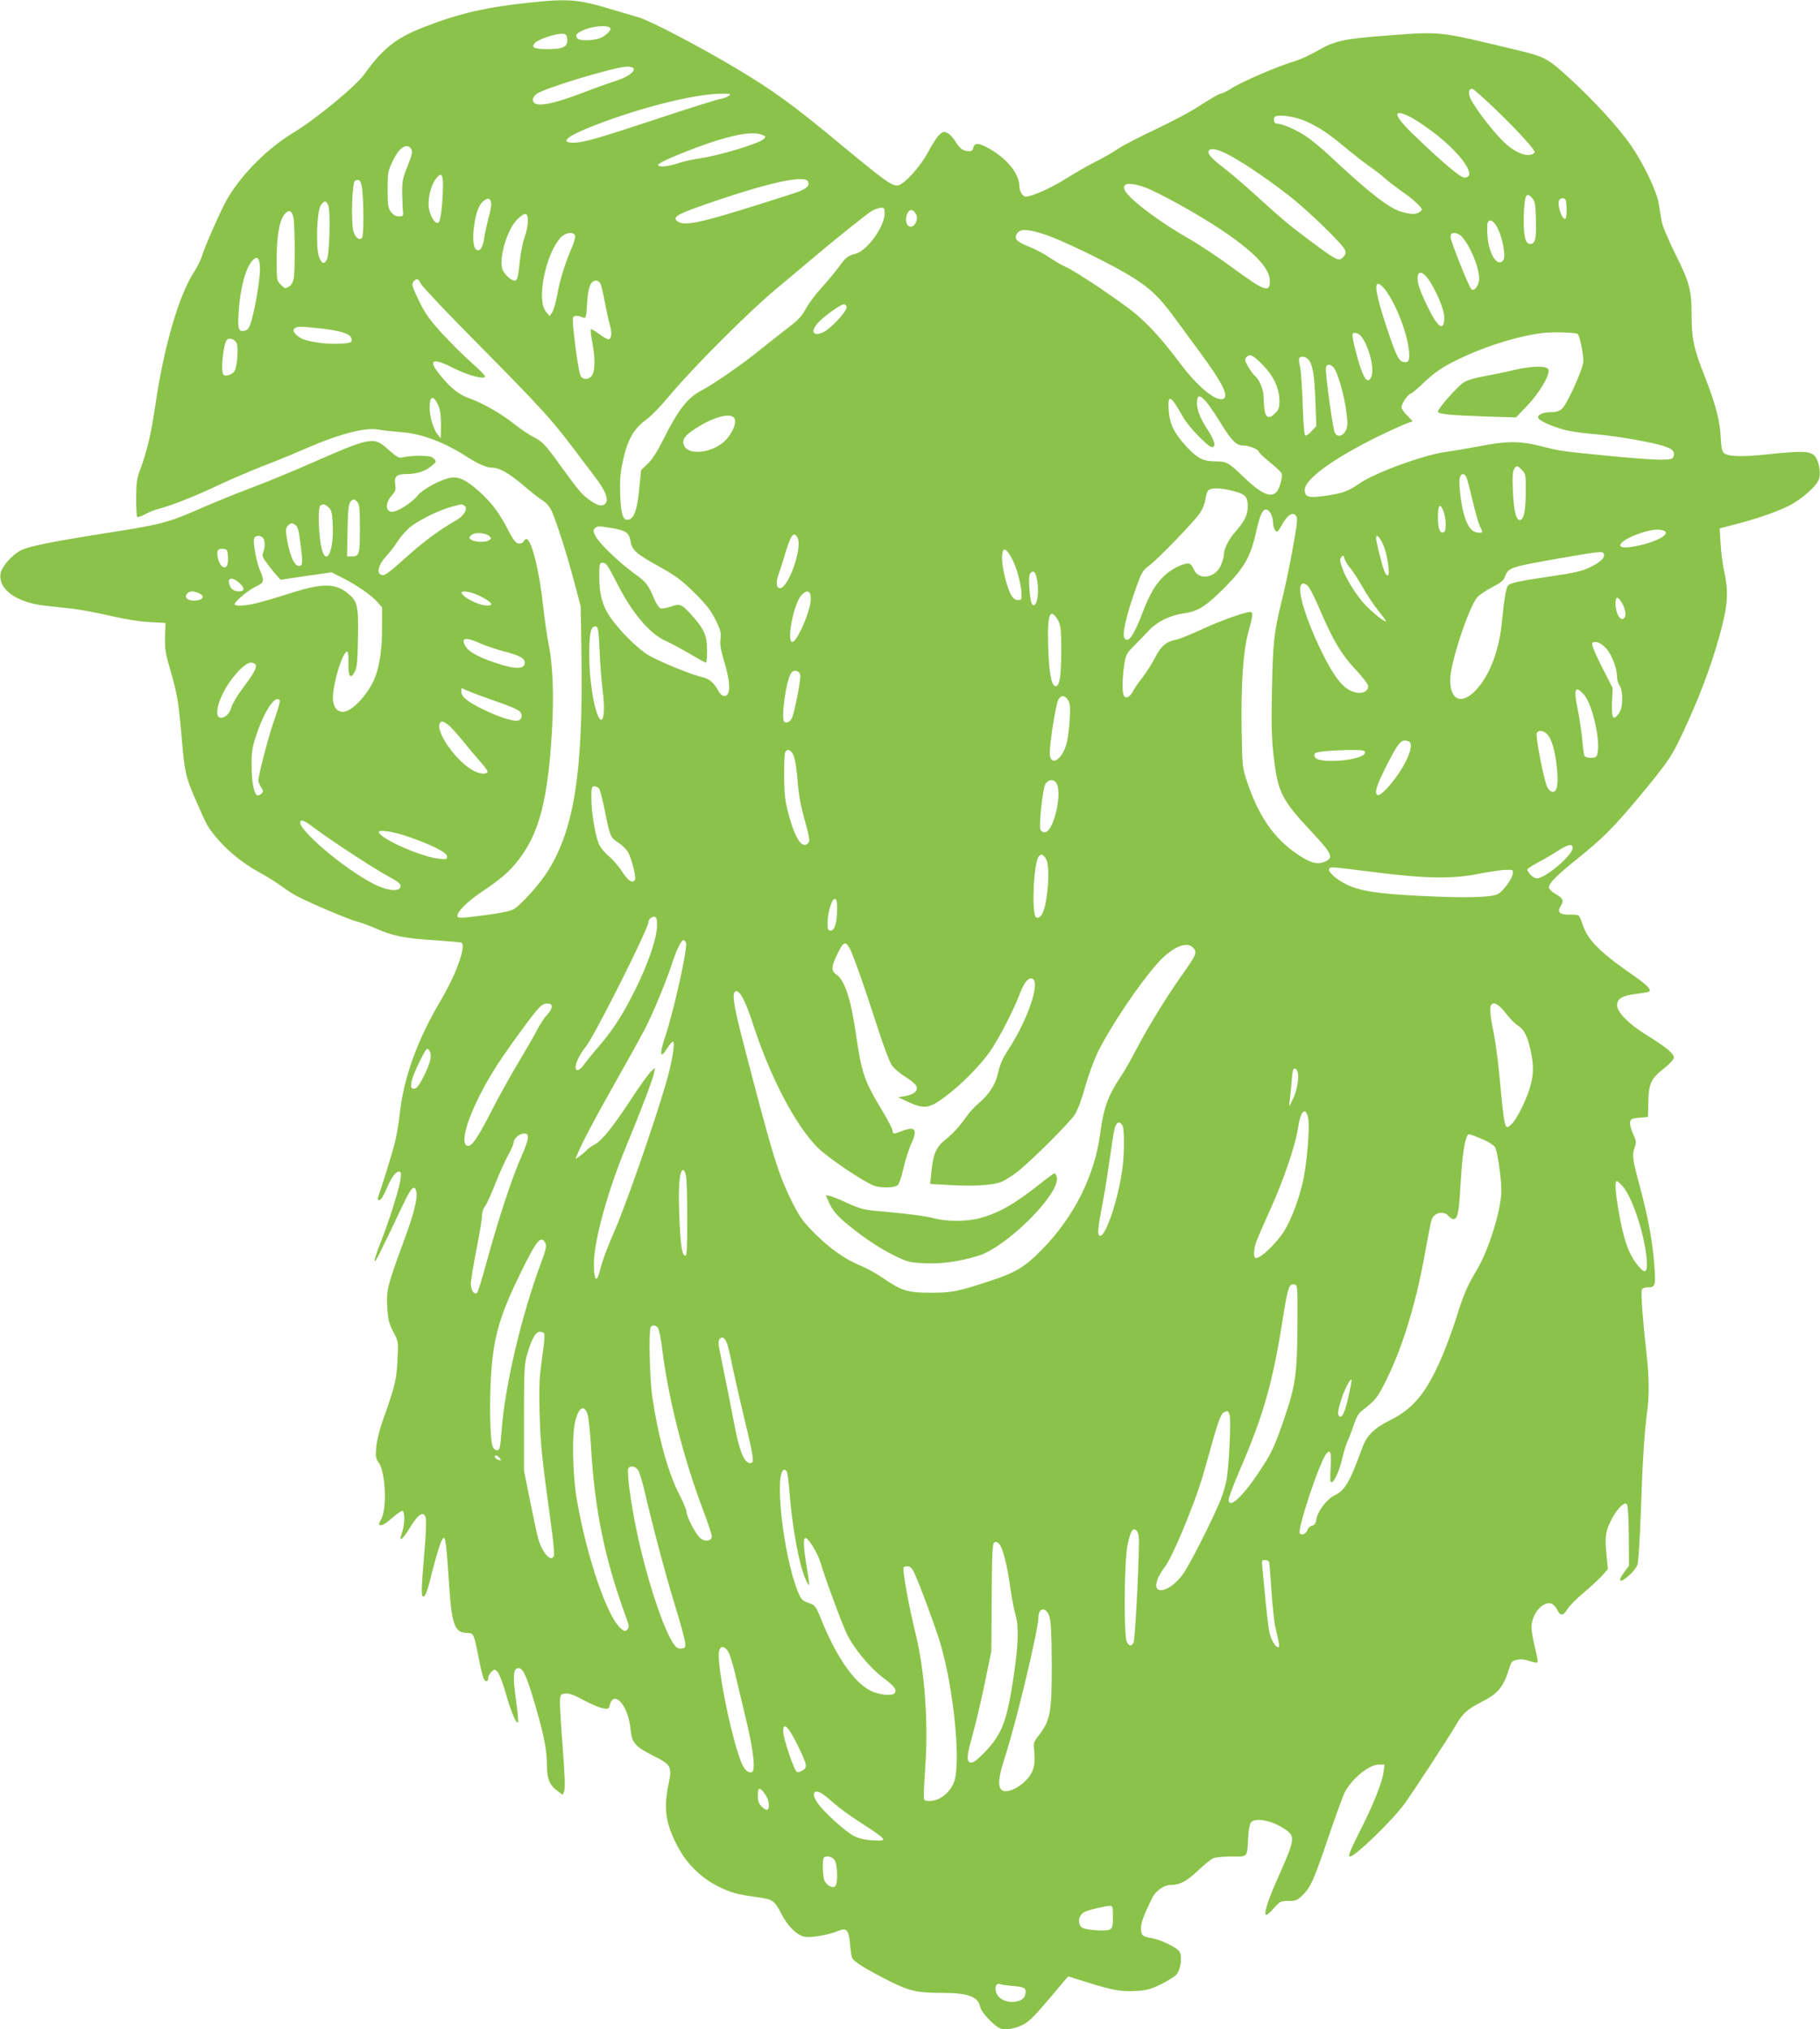 <?xml version="1.0" standalone="no"?>
<!DOCTYPE svg PUBLIC "-//W3C//DTD SVG 20010904//EN"
 "http://www.w3.org/TR/2001/REC-SVG-20010904/DTD/svg10.dtd">
<svg version="1.0" xmlns="http://www.w3.org/2000/svg"
 width="1148pt" height="1280pt" viewBox="0 0 1148 1280"
 preserveAspectRatio="xMidYMid meet">
<g transform="translate(0,1280) scale(0.1,-0.1)"
fill="#8bc34a" stroke="none">
<path d="M3345 12784 c-279 -29 -451 -69 -671 -155 -175 -68 -258 -133 -374
-295 -57 -79 -308 -286 -456 -375 -171 -104 -348 -288 -428 -446 -54 -108
-124 -270 -140 -322 -7 -26 -32 -75 -54 -110 -94 -145 -188 -468 -241 -829
-30 -200 -50 -287 -101 -426 -17 -47 -21 -82 -21 -167 0 -60 2 -113 6 -118 3
-5 24 1 48 14 23 13 62 29 87 35 83 22 234 81 380 151 80 37 204 90 275 118
72 27 186 74 255 104 225 99 394 144 478 127 26 -5 87 -11 135 -15 133 -9 273
-61 417 -153 75 -48 129 -72 164 -72 46 0 105 -34 197 -111 46 -40 101 -83
122 -96 25 -16 45 -40 59 -71 33 -77 96 -276 140 -442 l41 -155 5 -337 c9
-709 -47 -1063 -207 -1324 -56 -91 -178 -227 -225 -251 -28 -14 -125 -31 -287
-49 -34 -4 -59 -3 -62 3 -14 22 55 93 151 157 125 84 178 130 238 209 126 166
180 379 205 797 14 233 7 419 -20 555 -11 55 -27 168 -36 250 -23 215 -73 415
-105 415 -5 0 -13 -7 -18 -16 -5 -9 -18 -14 -32 -12 -17 2 -33 23 -64 83 -54
106 -103 172 -179 241 -82 74 -129 98 -180 91 -62 -8 -181 -72 -215 -115 -37
-46 -132 -105 -164 -100 -37 5 -37 57 1 100 26 30 29 40 24 71 -8 51 8 67 70
67 66 0 119 17 159 51 32 26 32 28 15 46 -14 14 -33 18 -90 18 -40 0 -86 -4
-103 -9 -28 -7 -36 -3 -94 48 -94 84 -105 82 -500 -91 -113 -50 -279 -118
-370 -152 -91 -34 -236 -93 -322 -131 -193 -85 -245 -99 -573 -150 -374 -59
-513 -87 -562 -116 -53 -31 -111 -98 -119 -139 -18 -100 96 -184 277 -205 49
-5 130 -15 180 -20 51 -6 157 -26 238 -45 91 -21 183 -36 246 -39 l99 -5 -3
-88 c-2 -76 3 -105 33 -208 44 -152 52 -200 71 -417 19 -226 26 -259 87 -398
76 -174 75 -173 133 -243 69 -83 166 -162 275 -222 47 -25 108 -64 136 -85 28
-21 73 -50 100 -64 84 -44 325 -146 373 -158 25 -6 80 -26 121 -44 106 -47
182 -63 365 -74 88 -6 166 -13 174 -15 35 -13 -28 -193 -123 -355 -156 -262
-241 -499 -266 -738 -6 -54 -20 -133 -31 -177 -17 -65 -87 -290 -106 -342 -3
-7 2 -13 10 -13 9 0 26 27 43 66 32 77 59 114 81 114 13 0 14 -9 9 -50 -8 -60
-74 -269 -128 -404 -21 -54 -37 -104 -35 -110 4 -10 26 33 180 357 51 108 71
128 83 82 10 -42 -14 -137 -81 -319 -101 -274 -109 -304 -102 -411 4 -78 10
-102 37 -154 33 -62 33 -62 27 -179 -5 -123 -16 -167 -92 -380 -21 -60 -39
-130 -42 -171 -5 -59 -3 -72 16 -97 42 -58 53 -283 17 -353 -20 -37 -20 -41 0
-41 9 0 39 20 67 45 29 25 57 45 64 45 18 0 17 -87 -2 -140 -23 -64 2 -46 55
41 51 83 84 101 96 53 4 -15 0 -116 -10 -223 -19 -226 -20 -271 -6 -271 14 0
25 30 60 171 33 128 57 199 70 199 10 0 18 -67 31 -269 18 -284 35 -331 120
-331 36 0 39 -8 67 -150 11 -58 25 -118 31 -133 12 -30 31 -28 31 2 0 10 9 26
20 36 20 18 21 18 39 -1 10 -10 33 -71 51 -134 35 -122 70 -204 78 -181 2 7
-3 68 -13 135 -21 153 -18 200 12 204 31 5 53 -43 109 -233 56 -194 74 -285
74 -382 0 -84 18 -126 71 -163 l29 -21 9 24 c7 17 3 110 -10 279 -11 139 -18
271 -17 293 3 37 5 40 35 43 24 2 56 -9 115 -42 46 -24 100 -48 120 -51 34 -6
38 -5 44 19 25 102 117 -1 131 -149 8 -87 28 -111 143 -169 114 -57 120 -69
97 -179 -32 -156 -19 -248 56 -391 56 -109 148 -200 256 -254 80 -40 119 -51
259 -70 85 -12 100 -23 139 -100 40 -80 98 -138 148 -148 42 -8 151 11 213 37
51 21 66 5 73 -77 3 -38 9 -79 13 -91 8 -25 83 -71 241 -151 122 -61 173 -72
323 -72 170 0 232 -23 245 -90 7 -35 96 -127 131 -136 43 -10 111 5 157 36 37
24 85 77 245 269 l22 25 118 -37 c163 -51 214 -60 308 -55 69 4 93 10 158 42
42 20 86 48 98 61 27 29 39 110 20 145 -14 25 -119 76 -178 86 -56 9 -65 17
-65 62 0 35 17 80 71 192 20 41 74 80 111 80 61 0 105 22 177 91 40 38 85 74
99 79 15 6 66 10 115 10 103 0 96 -9 103 122 2 43 10 84 17 93 26 31 125 15
203 -35 81 -51 80 -61 -31 -311 -63 -141 -90 -224 -77 -237 4 -4 26 14 49 41
40 45 45 47 94 47 47 0 56 4 90 38 50 50 68 90 163 369 44 131 90 255 100 276
46 88 154 177 217 177 l35 0 -6 -47 c-8 -65 -66 -210 -149 -372 -62 -123 -77
-161 -63 -161 33 0 263 223 343 331 49 67 284 426 321 491 43 76 75 106 153
146 118 59 150 97 189 222 12 39 18 45 49 51 22 5 50 2 78 -8 24 -8 47 -12 50
-8 4 3 -4 45 -16 93 -12 48 -22 105 -22 126 0 84 68 166 124 152 12 -3 29 -21
39 -40 19 -42 37 -40 66 8 11 18 56 62 99 99 44 37 96 85 117 108 l37 42 -7
71 c-13 124 -10 157 22 226 34 74 87 130 104 113 7 -7 12 -77 13 -200 l1 -189
-27 -36 c-50 -66 -31 -79 31 -22 22 19 45 50 50 67 6 18 15 167 21 332 10 305
22 502 40 633 14 102 12 216 -4 362 -23 199 -37 386 -30 404 3 9 17 16 33 16
52 0 55 8 47 126 -10 152 -39 312 -91 505 -48 177 -52 204 -33 255 10 29 9 40
-11 82 -13 27 -21 60 -19 73 3 21 9 25 58 29 l55 5 2 93 c2 117 18 151 98 212
33 26 61 56 63 67 4 25 -44 65 -171 144 -110 67 -187 145 -187 188 0 42 32 61
120 72 39 5 76 11 81 14 19 12 -12 43 -113 113 -193 133 -274 215 -304 307 -9
28 -20 54 -25 59 -5 5 -30 9 -57 7 -63 -2 -83 16 -57 55 21 33 15 48 -34 76
-23 13 -41 31 -41 40 0 27 47 75 179 181 156 125 234 203 387 387 198 239 210
257 305 465 99 217 171 419 220 611 38 149 41 228 15 349 -10 44 -20 123 -23
176 l-6 96 84 22 c142 36 270 80 349 119 84 41 185 131 195 175 11 44 -4 117
-30 143 -30 30 -81 31 -299 8 -162 -17 -250 -14 -274 10 -10 9 -16 40 -18 93
-4 104 -33 217 -100 386 -69 173 -84 241 -84 392 0 156 -13 205 -106 390 -46
94 -78 171 -84 205 -5 30 -14 82 -19 115 -13 72 -97 248 -173 357 -75 110
-232 281 -382 419 -140 129 -163 141 -319 179 -528 127 -489 122 -851 95 -261
-20 -316 -32 -424 -94 -48 -27 -109 -56 -137 -64 -109 -32 -338 -130 -410
-176 -27 -17 -56 -31 -64 -31 -9 0 -65 -32 -126 -72 -60 -40 -190 -109 -287
-154 -97 -46 -203 -100 -235 -122 -32 -22 -95 -58 -141 -81 -46 -23 -134 -73
-195 -112 -92 -57 -209 -109 -247 -109 -19 0 -40 34 -40 64 0 78 -75 173 -186
236 -68 40 -96 42 -104 10 -5 -20 -12 -25 -34 -23 -34 2 -52 16 -83 66 -13 21
-35 43 -48 49 -22 10 -29 8 -51 -13 -14 -13 -44 -60 -67 -103 -51 -98 -159
-216 -198 -216 -37 0 -87 36 -339 245 -318 264 -436 350 -675 493 -235 140
-546 303 -615 322 -25 7 -96 28 -159 47 -223 68 -282 73 -526 47z m504 -160
c9 -9 -15 -38 -48 -57 -40 -24 -148 -29 -161 -7 -11 18 -6 27 31 46 56 28 157
39 178 18z m-271 -71 c5 -47 -25 -63 -118 -63 -93 0 -114 10 -84 41 24 23 134
59 174 56 20 -2 26 -8 28 -34z m418 -184 c12 -20 -39 -56 -111 -79 -38 -12
-126 -43 -195 -70 -216 -83 -321 -100 -328 -54 -2 14 6 29 22 41 45 36 496
172 573 173 17 0 35 -5 39 -11z m5445 -266 c140 -136 239 -245 239 -263 0 -5
-11 -12 -25 -16 -42 -10 -112 23 -174 85 -63 61 -171 202 -202 262 -20 39 -17
69 7 69 8 0 77 -62 155 -137z m-4845 92 c-11 -8 -36 -17 -55 -20 -20 -3 -198
-59 -397 -125 -375 -124 -464 -150 -526 -150 -83 0 -49 35 87 91 297 121 667
217 845 218 59 0 63 -1 46 -14z m4304 -135 c19 -10 67 -40 105 -68 196 -138
325 -312 231 -312 -24 0 -138 96 -314 265 -135 129 -144 177 -22 115z m-656
-28 c82 -38 139 -77 241 -162 44 -37 112 -90 150 -117 39 -27 84 -62 100 -77
17 -16 64 -52 105 -81 41 -29 89 -67 105 -85 29 -31 29 -32 11 -46 -24 -17
-48 -18 -113 -1 -78 21 -205 119 -450 349 -53 50 -126 110 -162 133 -62 40
-144 75 -176 75 -16 0 -24 19 -17 39 9 24 130 9 206 -27z m-3438 -82 c25 -10
26 -12 12 -26 -30 -30 -284 -107 -412 -124 -42 -6 -101 -20 -133 -31 -63 -21
-127 -26 -121 -7 2 6 47 29 99 51 292 121 476 167 555 137z m-2218 -82 c18
-18 15 -35 -20 -123 -28 -69 -32 -91 -31 -165 1 -47 3 -98 5 -115 3 -27 0 -30
-26 -30 -20 0 -35 9 -50 28 -18 25 -21 42 -21 140 0 103 2 117 29 175 39 84
84 120 114 90z m5147 -37 c79 -38 243 -147 385 -257 129 -99 353 -317 365
-353 5 -17 2 -29 -14 -44 -27 -27 -37 -22 -203 101 -135 101 -167 127 -369
310 -63 57 -147 128 -186 158 -73 55 -99 86 -88 104 11 17 48 11 110 -19z
m-4941 -212 c-2 -100 -13 -201 -25 -219 -16 -25 -56 30 -64 89 -8 59 13 143
46 185 33 42 44 28 43 -55z m-510 -7 c11 -90 11 -301 0 -312 -19 -19 -43 1
-55 42 -16 60 -8 306 10 317 25 16 39 1 45 -47z m2813 42 c11 -30 -13 -49 -98
-76 -561 -181 -677 -209 -724 -175 -39 29 -6 47 248 133 349 118 557 161 574
118z m2120 -34 c80 -28 316 -158 463 -254 225 -148 330 -256 330 -338 0 -78
-33 -66 -242 88 -81 60 -206 143 -278 184 -137 78 -285 183 -357 253 -40 39
-52 65 -36 80 12 13 63 7 120 -13z m2449 -71 c16 -18 20 -40 22 -134 4 -125
-5 -158 -41 -153 -28 4 -39 61 -35 188 5 122 15 142 54 99z m-6568 -32 c2 -14
-6 -56 -17 -94 -10 -37 -22 -91 -26 -120 -8 -59 -25 -89 -47 -80 -22 8 -29 70
-17 156 12 85 32 135 63 156 27 20 40 14 44 -18z m6777 23 c8 -14 9 -110 0
-118 -18 -18 -54 80 -41 113 6 17 32 20 41 5z m-7804 -37 c15 -38 7 -310 -9
-340 -18 -32 -31 -29 -49 15 -22 52 -15 288 10 326 22 33 35 33 48 -1z m3509
-48 c0 -84 -109 -236 -184 -256 -50 -13 -59 -20 -108 -87 -22 -30 -70 -87
-107 -128 -37 -40 -81 -100 -98 -131 -24 -46 -47 -71 -114 -122 -46 -35 -127
-99 -180 -142 -113 -91 -294 -216 -364 -252 -87 -44 -146 -120 -240 -307 -38
-76 -71 -129 -99 -155 l-42 -40 -12 -118 c-12 -131 -33 -190 -69 -195 -34 -5
-45 30 -51 153 -3 81 0 133 12 194 31 154 70 225 156 287 27 19 90 85 142 147
146 176 506 536 678 678 85 71 180 150 211 177 147 125 364 299 392 314 18 9
42 17 55 18 19 0 22 -5 22 -35z m201 -13 c11 -28 -11 -72 -36 -72 -33 0 -41
62 -13 97 13 17 38 5 49 -25z m-3929 -22 c8 -58 10 -323 1 -373 -4 -25 -14
-44 -30 -54 -23 -15 -26 -15 -51 11 -27 26 -27 29 -27 159 0 145 17 244 48
283 29 37 51 27 59 -26z m1478 -13 c0 -24 -9 -70 -21 -103 -11 -32 -25 -99
-30 -149 -11 -106 -16 -125 -33 -125 -22 0 -62 37 -76 69 -26 64 27 250 90
314 51 51 70 49 70 -6z m6118 -49 c30 -60 50 -172 36 -196 -34 -54 -91 28
-101 145 -3 39 -3 79 1 88 11 29 40 12 64 -37z m-2854 -38 c98 -33 355 -156
501 -240 144 -83 210 -143 310 -279 50 -68 125 -171 168 -229 140 -190 181
-274 142 -288 -46 -18 -161 77 -271 224 -106 141 -176 219 -267 301 -79 70
-389 280 -458 309 -24 11 -69 37 -100 58 -31 22 -88 52 -128 68 -80 31 -98 52
-75 84 21 31 67 28 178 -8z m-2967 -6 c3 -9 -4 -39 -17 -68 -43 -99 -79 -212
-94 -300 -9 -49 -23 -100 -32 -114 l-17 -26 -23 28 c-62 72 -3 365 94 469 29
31 79 37 89 11z m5593 -6 c53 -57 110 -194 110 -266 0 -41 -32 -84 -49 -66
-18 18 -131 303 -131 328 0 21 5 26 25 26 13 0 34 -10 45 -22z m-7580 -207 c0
-64 -31 -247 -55 -328 -13 -42 -21 -54 -41 -59 -39 -10 -46 9 -39 116 10 153
44 280 88 327 30 34 47 14 47 -56z m7364 -55 c50 -67 106 -196 106 -247 0 -94
-39 -70 -105 66 -25 49 -50 111 -57 136 -20 81 10 105 56 45z m-6348 -38 c9
-17 174 -192 368 -387 386 -391 450 -462 579 -631 48 -63 114 -150 146 -193
70 -90 93 -149 69 -174 -22 -21 -53 -12 -110 31 -45 35 -59 52 -207 256 -63
86 -83 106 -130 130 -31 16 -86 53 -123 82 -85 68 -198 133 -286 165 -71 25
-121 66 -193 156 -73 91 -38 102 98 32 85 -43 193 -71 193 -49 0 5 -39 45 -87
88 -49 42 -132 126 -186 184 -78 86 -106 125 -142 200 -49 101 -51 112 -33
130 18 18 26 15 44 -20z m1133 -1 c5 -13 17 -64 26 -113 9 -49 23 -113 31
-141 16 -55 12 -93 -10 -93 -7 0 -34 16 -59 35 -25 19 -48 31 -51 27 -2 -4 2
-41 10 -82 19 -99 18 -180 -2 -208 -21 -31 -62 -29 -74 3 -15 39 -54 341 -46
360 6 17 28 17 67 1 14 -6 17 6 22 89 6 103 22 145 57 145 12 0 24 -10 29 -23z
m4952 -39 c67 -92 134 -266 146 -378 7 -66 -2 -82 -39 -72 -27 7 -48 54 -108
237 -59 183 -72 255 -46 255 9 0 30 -19 47 -42z m-3401 -107 c0 -27 -101 -135
-146 -156 -60 -28 -83 -2 -43 49 30 39 149 126 170 126 12 0 19 -7 19 -19z
m-3332 -131 c130 -14 199 -34 207 -61 10 -29 2 -33 -74 -37 -83 -5 -206 13
-245 36 -40 24 -55 50 -36 62 19 12 30 12 148 0z m7943 -36 c14 -8 42 -152 35
-184 -11 -60 -105 -264 -132 -287 -18 -17 -38 -23 -73 -23 -52 0 -89 -19 -76
-40 11 -18 108 -59 179 -75 33 -8 116 -19 182 -24 143 -13 373 -53 441 -79 36
-13 49 -23 51 -41 2 -13 -2 -28 -10 -32 -22 -15 -136 -10 -405 16 -295 29
-294 28 -428 62 -129 32 -214 32 -385 -2 -74 -14 -170 -30 -212 -36 -133 -17
-440 -129 -539 -196 -75 -52 -106 -63 -209 -79 -117 -17 -140 -11 -140 37 0
65 175 193 450 330 74 36 157 74 183 84 l48 18 -35 36 c-20 20 -36 43 -36 51
0 23 38 80 58 87 9 3 51 38 92 78 55 51 102 85 175 122 174 89 392 160 560
182 61 8 209 5 226 -5z m-1369 -11 c49 -56 89 -203 69 -256 -22 -56 -48 -23
-86 107 -14 49 -28 106 -31 128 -6 33 -4 38 13 38 11 0 27 -8 35 -17z m-7090
-46 c13 -24 5 -146 -12 -176 -11 -22 -52 -37 -69 -26 -21 12 -4 192 20 221 13
16 47 6 61 -19z m6474 -140 c70 -72 104 -147 104 -228 0 -40 -5 -55 -25 -74
-39 -40 -61 -33 -69 21 -3 26 -6 64 -6 86 0 41 -27 105 -55 128 -9 7 -28 33
-42 57 -20 35 -23 46 -13 58 22 26 43 17 106 -48z m286 36 c28 -32 39 -95 45
-259 l6 -161 -30 -33 c-16 -18 -34 -30 -40 -27 -6 4 -13 87 -16 199 -4 106
-11 212 -17 236 -6 24 -8 47 -5 53 10 15 41 10 57 -8z m163 -55 c26 -37 64
-174 77 -272 10 -76 9 -96 -3 -121 -18 -37 -53 -45 -69 -15 -14 27 -64 394
-56 415 8 22 32 18 51 -7z m-807 -212 c17 -19 58 -80 92 -135 68 -111 98 -141
142 -141 35 0 98 -25 98 -39 0 -6 31 -35 69 -66 38 -31 72 -63 75 -71 8 -21
-12 -94 -31 -116 -37 -42 -100 -12 -218 102 -86 83 -99 90 -170 90 -76 0 -114
20 -183 95 -75 82 -104 140 -110 225 -8 110 11 101 93 -45 33 -58 156 -185
179 -185 28 0 18 40 -25 107 -47 71 -68 124 -69 169 0 55 16 57 58 10z m-4846
-17 c16 -33 21 -77 19 -169 l-1 -45 -20 25 c-27 34 -50 113 -50 170 0 72 22
80 52 19z m1868 -84 c18 -22 -1 -79 -42 -129 -84 -102 -278 -118 -278 -23 0
27 25 52 90 92 105 66 204 91 230 60z m4971 -331 c23 -24 24 -32 23 -142 -1
-120 -13 -172 -38 -172 -23 0 -37 57 -43 180 -4 80 -2 123 6 138 15 28 22 28
52 -4z m-351 -46 c6 -13 23 -81 40 -151 16 -70 37 -141 45 -157 19 -37 19 -40
-4 -40 -47 0 -76 37 -100 127 -17 62 -30 183 -24 215 7 34 30 37 43 6z m-1476
-84 c83 -21 96 -35 96 -99 0 -55 -18 -90 -81 -163 -39 -44 -69 -105 -69 -139
0 -15 -9 -47 -20 -71 -36 -79 -138 -94 -169 -25 -8 18 -20 34 -27 37 -26 10
-105 -27 -154 -70 -59 -54 -97 -117 -146 -245 -55 -145 -91 -192 -113 -150
-12 22 12 132 62 276 47 136 52 146 99 180 52 39 281 275 317 329 15 22 31 60
34 84 3 23 11 49 17 57 16 20 76 19 154 -1z m-5520 -70 c13 -13 16 -43 16
-168 0 -165 -3 -176 -53 -176 l-28 0 3 163 c2 121 7 168 17 180 17 21 25 21
45 1z m-184 -32 c19 -15 24 -31 28 -94 13 -207 -53 -307 -78 -118 -14 109 -13
217 3 223 20 9 24 8 47 -11z m858 9 c26 -16 2 -61 -46 -90 -111 -64 -198 -128
-304 -222 -132 -118 -153 -133 -173 -125 -31 11 -18 64 28 114 24 26 60 72 79
103 20 30 58 72 85 92 62 45 180 102 253 121 67 18 62 17 78 7z m6179 -42 c15
-43 16 -116 3 -124 -26 -16 -40 18 -40 92 0 82 15 95 37 32z m-1088 -15 c6
-14 11 -37 11 -53 0 -15 6 -35 13 -45 13 -17 16 -14 45 37 34 60 67 81 87 53
9 -12 8 -39 -6 -122 -27 -157 -57 -305 -89 -434 -44 -179 -51 -245 -57 -545
-4 -219 -2 -310 11 -417 26 -225 49 -272 241 -477 130 -139 139 -162 80 -187
-49 -20 -94 -6 -182 55 -140 98 -234 235 -304 442 -32 93 -33 97 -37 324 -5
294 9 510 43 630 29 104 30 125 11 125 -34 0 -190 -56 -306 -110 -69 -32 -141
-61 -161 -65 -63 -12 -96 -40 -133 -113 -19 -37 -54 -92 -77 -122 -24 -30 -51
-68 -59 -84 -20 -40 -47 -56 -60 -36 -13 20 -12 105 1 193 10 67 14 75 63 124
28 28 69 71 92 95 51 56 132 96 220 109 91 13 138 42 259 163 125 126 164 195
200 358 25 110 42 143 70 132 7 -3 17 -16 24 -30z m-6154 -67 c14 -11 21 -39
31 -123 15 -117 13 -134 -11 -134 -31 0 -63 79 -79 197 -4 30 -2 46 10 57 19
19 25 20 49 3z m1994 -18 c88 -15 109 -29 118 -82 9 -57 35 -80 183 -162 105
-59 140 -85 221 -165 74 -73 104 -112 132 -169 32 -64 36 -81 32 -120 -5 -34
1 -69 19 -130 45 -146 47 -231 5 -231 -12 0 -27 12 -37 31 -30 55 -56 77 -107
89 -65 15 -254 92 -331 135 -67 38 -191 161 -249 248 -46 70 -65 140 -65 250
0 78 2 87 19 87 25 0 32 -10 95 -133 94 -185 205 -316 306 -360 25 -11 90 -46
146 -78 55 -33 104 -59 107 -59 4 0 7 35 7 77 0 92 -17 133 -91 216 -69 77
-78 82 -137 61 -27 -10 -56 -14 -66 -11 -9 4 -26 28 -37 54 -40 96 -52 111
-131 168 -93 67 -219 188 -242 234 -14 25 -15 36 -5 47 14 17 23 17 108 3z
m6641 -19 c37 -23 -68 -76 -199 -98 -134 -24 -92 41 58 89 62 20 118 24 141 9z
m-7412 -33 c13 -13 12 -16 -8 -27 -26 -14 -96 -8 -114 10 -8 8 -6 15 9 26 24
19 90 13 113 -9z m1944 -12 c29 -64 -60 -315 -112 -315 -24 0 -28 37 -8 90 11
30 29 87 40 125 35 122 57 149 80 100z m-3374 3 c14 -14 16 -57 2 -92 -8 -22
-4 -33 27 -73 19 -26 46 -60 59 -74 l24 -26 161 24 160 23 62 -31 c90 -45 191
-114 226 -155 l31 -35 0 -128 c0 -141 -16 -248 -49 -325 -45 -103 -143 -206
-198 -206 -39 0 -63 34 -63 88 0 93 61 292 90 292 6 0 9 -30 8 -70 -3 -86 12
-108 39 -59 15 28 18 63 21 209 4 205 -2 235 -59 283 -81 70 -165 71 -377 2
-59 -19 -141 -43 -182 -54 -77 -22 -160 -28 -160 -12 0 17 92 93 136 112 50
23 53 35 24 101 -22 51 -46 179 -37 202 7 19 38 21 55 4z m7070 -52 c25 -63
42 -186 25 -186 -6 0 -15 12 -21 28 -15 36 -52 186 -52 207 0 33 25 7 48 -49z
m-7290 -66 c3 -56 -10 -80 -35 -64 -21 13 -39 74 -30 99 5 11 16 15 34 13 26
-3 28 -7 31 -48z m4977 -92 c14 -45 27 -105 28 -133 2 -47 1 -50 -22 -50 -33
0 -55 40 -81 140 -20 80 -25 140 -13 171 12 31 59 -37 88 -128z m3702 107 c8
-23 -23 -52 -91 -85 -49 -23 -97 -34 -241 -55 -201 -29 -260 -42 -274 -59 -11
-13 -26 -105 -36 -216 -15 -171 -66 -320 -144 -418 -99 -125 -188 -101 -183
48 3 107 116 447 169 511 14 16 57 46 95 65 49 25 72 42 79 62 24 64 27 64
356 122 256 44 262 45 270 25z m-1600 -88 c15 -18 50 -71 77 -119 27 -48 73
-117 102 -153 30 -36 50 -65 45 -65 -16 0 -108 77 -148 125 -52 63 -109 157
-128 216 -14 41 -15 52 -4 65 12 14 14 13 20 -10 4 -15 20 -41 36 -59z m-1972
-100 c7 -65 -3 -128 -22 -134 -16 -6 -24 24 -30 109 -4 55 -2 82 7 93 21 25
38 0 45 -68z m-5034 5 c33 -30 33 -52 -1 -52 -32 0 -51 12 -61 37 -19 50 14
58 62 15z m6748 -31 c11 -15 45 -85 74 -154 77 -179 131 -269 220 -363 42 -45
77 -90 77 -101 0 -51 -75 -59 -137 -14 -50 36 -100 112 -168 254 -86 180 -138
349 -121 392 9 24 33 18 55 -14z m-7004 -33 c39 -18 28 -42 -21 -46 -48 -4
-75 18 -54 43 15 18 40 19 75 3z m1789 -26 c68 -37 73 -57 12 -50 -49 6 -136
52 -144 77 -7 22 72 6 132 -27z m2070 -12 c-1 -77 -92 -281 -119 -269 -34 14
15 250 61 296 37 37 59 27 58 -27z m5111 -14 c23 -35 34 -80 24 -99 -22 -38
-59 19 -59 89 0 40 13 44 35 10z m-3550 -121 c17 -35 19 -60 19 -195 -1 -155
-9 -210 -32 -218 -26 -8 -44 69 -49 218 -7 173 0 243 25 238 9 -2 26 -21 37
-43z m-2893 -192 c4 -84 12 -186 17 -228 22 -156 7 -255 -27 -180 -29 63 -54
232 -55 370 -1 150 9 199 41 193 15 -3 18 -22 24 -155z m-751 48 c35 -15 102
-38 149 -50 97 -25 130 -43 130 -71 0 -42 -59 -43 -176 -4 -133 44 -191 80
-207 126 -13 37 20 37 104 -1z m7099 -30 c37 -39 70 -126 70 -185 0 -14 7 -38
16 -51 24 -36 22 -140 -4 -174 -37 -50 -47 -35 -44 67 l4 93 -60 117 c-33 64
-62 129 -66 145 -6 24 -4 27 20 27 18 0 39 -13 64 -39z m-8517 -105 c7 -19
-12 -54 -82 -147 -33 -44 -65 -97 -71 -119 -6 -23 -21 -47 -35 -56 -65 -42
-74 31 -18 144 45 92 136 192 175 192 14 0 28 -6 31 -14z m3435 -66 c4 -24
-32 -213 -50 -262 -10 -28 -33 -42 -50 -32 -25 15 12 273 44 311 18 22 52 12
56 -17z m-1941 -156 c161 -56 183 -68 183 -99 0 -17 -7 -26 -23 -30 -29 -8
-125 24 -221 71 -97 48 -136 79 -136 110 l0 24 38 -16 c20 -10 92 -36 159 -60z
m6882 37 c54 -57 108 -292 87 -375 -5 -22 -12 -26 -41 -26 -18 0 -37 5 -40 11
-4 5 -11 54 -15 107 -5 53 -18 139 -29 191 -26 126 -16 150 38 92z m-3253 -36
c14 -21 16 -43 11 -128 -3 -56 -13 -126 -22 -156 -29 -95 -96 -134 -103 -61
-5 50 38 321 54 348 19 29 40 28 60 -3z m-4971 -4 c3 -5 -11 -54 -30 -108 -36
-97 -105 -359 -105 -395 0 -10 7 -30 17 -44 15 -23 15 -27 1 -41 -9 -8 -21
-12 -27 -9 -20 13 -35 92 -34 191 0 86 4 113 32 195 52 153 120 252 146 211z
m1057 -149 c14 -9 59 -58 99 -107 40 -50 92 -111 116 -138 24 -26 41 -52 38
-57 -12 -19 -61 -10 -106 19 -107 69 -224 243 -194 290 9 15 16 14 47 -7z
m6938 -64 c28 -30 49 -105 60 -208 11 -104 2 -155 -25 -155 -12 0 -26 12 -36
32 -20 40 -74 316 -66 337 9 23 43 20 67 -6z m-876 -44 c24 -9 19 -52 -13
-119 -49 -104 -164 -239 -185 -218 -16 16 -2 60 53 170 83 164 100 184 145
167z m-3878 -90 c9 -21 20 -91 25 -158 6 -86 19 -157 45 -249 28 -102 33 -131
24 -142 -38 -46 -84 20 -127 184 -21 78 -26 121 -27 231 0 74 2 143 6 153 12
28 38 19 54 -19z m3604 20 c0 -50 -298 -77 -317 -28 -3 8 -2 18 1 22 11 11 96
19 209 21 91 1 107 -1 107 -15z m-1950 -189 c46 -55 -13 -315 -71 -315 -11 0
-23 8 -26 17 -11 29 14 262 32 289 18 27 47 31 65 9z m-2881 -39 c6 -7 22 -70
36 -140 32 -161 36 -170 85 -201 22 -14 49 -40 60 -57 22 -37 55 -163 45 -177
-15 -25 -43 -8 -79 49 -21 33 -60 78 -86 100 -28 23 -55 57 -64 80 -23 58 -46
201 -46 286 0 66 2 74 19 74 10 0 24 -6 30 -14z m-1768 -269 c100 -74 377
-254 446 -289 63 -32 82 -53 63 -72 -21 -21 -90 -9 -164 29 -192 99 -488 352
-461 394 8 14 32 1 116 -62z m574 -38 c145 -51 235 -97 235 -121 0 -19 -4 -20
-54 -14 -116 13 -376 130 -376 168 0 18 100 1 195 -33z m7335 -68 c0 -45 -172
-191 -225 -191 -14 0 -33 12 -45 27 -20 26 -21 28 -3 41 10 7 39 24 65 38 26
13 75 42 109 64 68 44 99 51 99 21z m-3323 -67 c20 -31 21 -142 2 -259 -13
-82 -35 -122 -62 -112 -32 12 -18 344 15 385 15 18 26 15 45 -14z m2070 -85
c319 -41 499 -44 658 -11 61 12 135 23 165 25 53 2 55 1 52 -23 -3 -30 -50
-97 -86 -125 -35 -26 -193 -31 -497 -16 -262 13 -379 30 -463 71 -66 31 -122
82 -112 99 9 15 2 15 283 -20z m-3387 -231 c0 -86 -15 -138 -40 -138 -17 0
-20 7 -20 48 0 64 26 152 45 152 12 0 15 -14 15 -62z m-1136 -110 c-2 -79 -55
-235 -135 -396 -80 -162 -142 -258 -236 -367 -38 -44 -79 -95 -91 -112 -13
-18 -30 -33 -38 -33 -32 0 -5 79 54 152 54 68 392 741 392 781 0 19 22 38 40
34 11 -2 15 -16 14 -59z m183 -105 c12 -31 -78 -435 -132 -594 -38 -113 -31
-144 15 -69 14 22 29 40 34 40 17 0 -4 -129 -44 -265 -80 -274 -258 -782 -332
-949 -43 -98 -71 -176 -88 -245 -18 -69 -35 -37 -34 62 2 145 88 458 206 742
89 214 163 410 173 455 l7 35 -27 -25 c-15 -14 -70 -90 -122 -170 -119 -181
-188 -267 -234 -290 -19 -10 -41 -26 -49 -35 -7 -9 -26 -25 -42 -36 l-28 -20
11 28 c22 58 110 226 236 448 72 127 155 277 186 335 52 99 143 317 182 440
23 71 53 130 66 130 5 0 12 -7 16 -17z m1031 -32 c20 -34 93 -239 182 -516 33
-104 72 -205 85 -224 13 -19 51 -51 84 -72 73 -46 89 -71 63 -97 -11 -11 -39
-22 -63 -26 l-44 -7 64 -30 c101 -46 133 -41 231 32 108 81 223 198 287 290
55 80 146 256 184 357 27 71 53 105 77 100 59 -11 -20 -251 -146 -446 -42 -65
-53 -91 -71 -166 -14 -59 -57 -124 -116 -173 -24 -20 -59 -57 -76 -82 -50 -70
-88 -112 -141 -154 -54 -43 -74 -92 -84 -208 l-7 -67 129 -7 c159 -9 272 -1
327 23 23 11 67 39 97 63 89 70 327 308 359 358 18 27 45 100 66 176 20 72 55
167 77 213 80 164 264 438 382 569 88 98 180 138 220 97 30 -30 23 -46 -71
-178 -90 -126 -216 -331 -286 -466 -33 -63 -76 -139 -97 -170 -80 -119 -109
-197 -130 -358 -35 -266 -163 -523 -363 -729 -113 -116 -169 -150 -342 -206
-192 -63 -231 -71 -360 -71 -146 -1 -188 12 -299 88 -42 30 -107 66 -144 81
-97 39 -195 107 -293 205 -71 71 -94 102 -136 185 -95 188 -126 289 -328 1070
-50 196 -59 267 -33 273 25 5 62 -66 107 -206 110 -339 270 -643 410 -782 62
-62 287 -214 354 -239 42 -16 133 -14 150 4 9 8 25 56 36 108 12 51 33 116 46
146 33 70 33 101 1 101 -13 0 -40 -7 -59 -15 -47 -19 -57 -19 -57 3 0 10 -30
68 -66 128 -112 184 -130 238 -164 475 -33 230 -72 348 -127 384 -30 20 -29
47 3 115 42 90 54 97 82 51z m-1878 -372 c0 -11 -13 -34 -29 -50 -17 -16 -45
-60 -64 -97 -19 -37 -73 -130 -119 -207 -47 -78 -122 -213 -167 -301 -90 -176
-128 -231 -154 -221 -55 21 24 244 168 476 57 93 203 296 267 374 31 36 46 47
69 47 23 0 29 -5 29 -21z m6017 -39 c26 -34 61 -70 79 -80 38 -24 60 -68 79
-158 19 -87 19 -144 0 -217 -21 -79 -86 -214 -119 -244 -46 -44 -45 -48 -80
325 -9 88 -25 204 -36 258 -21 101 -25 158 -13 169 18 19 47 2 90 -53z m-6782
-290 c-8 -49 -72 -177 -92 -184 -48 -19 -38 45 29 179 38 74 41 78 55 60 9
-13 12 -32 8 -55z m5470 -81 c11 -34 -4 -121 -31 -174 -23 -49 -24 -49 -20
-15 3 19 8 71 12 115 3 44 8 83 11 88 8 14 22 7 28 -14z m67 -295 c11 -61 -10
-302 -37 -411 -26 -108 -67 -216 -110 -290 -51 -86 -169 -196 -189 -176 -10
11 -7 59 8 99 7 22 46 111 86 199 85 187 164 419 178 523 15 106 49 137 64 56z
m-1172 -43 c13 -26 13 -179 -1 -278 -26 -188 -103 -418 -139 -418 -20 0 -17
41 15 205 13 69 33 195 45 280 12 85 25 172 31 193 11 40 32 48 49 18z m-3750
-77 c0 -15 -18 -67 -40 -116 -55 -121 -147 -400 -215 -648 -30 -112 -60 -209
-65 -214 -17 -17 -40 15 -40 56 0 22 16 119 35 215 19 96 35 192 35 213 0 22
8 48 20 62 10 14 39 76 63 139 25 63 61 144 81 180 20 36 36 73 36 82 0 25 37
57 65 57 20 0 25 -5 25 -26z m6047 -22 c21 -11 45 -27 51 -35 16 -18 42 -193
42 -278 0 -118 -79 -373 -154 -498 -59 -98 -83 -153 -126 -290 -23 -74 -64
-186 -90 -248 -100 -235 -181 -336 -333 -412 -98 -48 -146 -96 -173 -170 -81
-222 -111 -272 -176 -303 -47 -22 -107 -100 -114 -149 -5 -28 -12 -39 -29 -43
-12 -3 -25 -15 -28 -26 -6 -23 -34 -37 -48 -23 -20 20 127 459 168 505 26 29
32 5 26 -94 -4 -62 -3 -88 5 -88 18 0 51 74 69 153 9 39 24 88 33 107 9 19 27
65 39 102 16 48 31 75 52 90 87 67 98 81 157 201 104 211 190 498 246 824 15
83 31 165 37 181 15 44 76 57 106 22 10 -11 23 -20 29 -20 28 0 36 35 45 197
10 172 22 273 39 317 9 25 10 25 48 12 21 -8 57 -23 79 -34z m-5050 -219 c10
-48 11 -489 1 -499 -24 -24 -37 58 -44 271 -6 176 3 265 26 265 5 0 13 -17 17
-37z m5912 -70 c59 -72 134 -299 147 -449 8 -89 -6 -104 -49 -53 -63 74 -95
163 -127 350 -22 124 -25 189 -11 189 5 0 23 -17 40 -37z m-6799 -354 c9 -17
4 -40 -28 -127 -123 -328 -230 -784 -249 -1067 -7 -91 -11 -110 -25 -113 -9
-2 -22 7 -29 20 -18 33 -24 291 -10 478 17 229 57 363 193 638 95 193 121 222
148 171z m4744 -509 c-2 -311 -12 -386 -76 -575 -67 -198 -84 -236 -165 -357
-106 -161 -193 -240 -193 -176 0 12 32 96 71 187 151 350 209 557 273 969 29
181 37 205 69 200 22 -3 22 -3 21 -248z m-4034 -25 c6 -8 18 -65 26 -127 38
-314 135 -696 259 -1023 30 -80 55 -154 55 -165 0 -32 -46 -38 -76 -9 -29 28
-84 134 -84 164 0 12 -20 59 -44 106 -71 137 -133 360 -171 614 -17 111 -24
422 -11 444 10 15 31 14 46 -4z m-717 -37 c2 -7 1 -40 -3 -73 -5 -33 -14 -103
-20 -155 -9 -64 -10 -159 -6 -290 6 -187 12 -249 70 -674 15 -104 24 -198 20
-208 -15 -47 -73 15 -99 106 -8 28 -31 137 -52 241 l-38 190 0 330 c0 288 2
338 18 395 29 102 55 150 82 150 12 0 25 -6 28 -12z m1156 -71 c6 -18 20 -79
31 -137 12 -58 46 -207 76 -332 62 -259 64 -281 32 -276 -35 5 -64 76 -93 228
-27 142 -65 333 -92 462 -13 63 -14 80 -3 93 16 20 35 5 49 -38z m3917 -324
c-22 -100 -40 -138 -57 -127 -14 8 -11 36 11 105 19 62 57 135 65 127 2 -2 -6
-49 -19 -105z m-4800 -114 c7 -19 17 -119 23 -224 24 -390 88 -697 221 -1059
19 -53 20 -61 6 -75 -14 -14 -19 -12 -47 14 -84 82 -208 447 -270 802 -27 154
-33 415 -10 501 22 87 56 105 77 41z m4050 -5 c10 -39 -5 -342 -21 -416 -7
-35 -25 -93 -40 -129 -52 -124 -184 -385 -227 -449 -85 -126 -213 -153 -164
-35 9 20 26 49 38 64 28 33 81 145 144 301 66 166 90 237 135 400 56 206 78
269 97 280 26 14 31 12 38 -16z m-4605 -270 c12 -14 11 -16 -5 -13 -11 2 -21
10 -24 17 -5 17 13 15 29 -4z m874 -77 c8 -13 24 -64 36 -113 55 -237 135
-539 194 -732 36 -116 66 -227 67 -245 3 -28 0 -32 -24 -35 -22 -3 -32 4 -53
35 -57 88 -141 332 -204 593 -51 212 -92 484 -77 509 12 19 45 12 61 -12z
m940 -14 c3 -10 11 -72 16 -138 17 -214 60 -445 99 -533 11 -25 22 -43 24 -41
2 2 -5 54 -15 114 -22 131 -24 188 -6 183 22 -7 76 -98 93 -156 24 -84 132
-378 165 -447 40 -86 146 -215 226 -275 73 -55 88 -73 79 -96 -9 -23 -93 -18
-151 10 -104 48 -219 213 -315 451 -35 87 -38 90 -81 105 -40 14 -46 21 -68
75 -93 234 -150 765 -82 765 5 0 12 -8 16 -17z m2219 -446 c-2 -188 -25 -611
-34 -628 -14 -25 -26 -24 -42 4 -21 36 -17 519 5 616 20 89 33 109 56 86 11
-11 16 -34 15 -78z m-865 -35 c19 -49 40 -145 55 -257 9 -60 23 -132 31 -159
22 -71 19 -187 -10 -381 -42 -286 -73 -369 -176 -479 -64 -69 -95 -87 -110
-65 -12 18 -5 58 32 189 16 58 48 195 71 305 l41 200 2 339 c2 272 5 340 16
346 17 11 34 -3 48 -38z m1686 -84 c2 -7 9 -89 15 -183 6 -93 17 -199 26 -235
26 -111 27 -120 15 -120 -14 0 -39 40 -51 81 -6 19 -17 104 -25 189 -8 85 -18
183 -21 218 -6 59 -6 62 15 62 12 0 24 -6 26 -12z m-2236 -74 c34 -72 136
-349 165 -449 84 -291 128 -750 83 -867 -30 -77 -108 -129 -174 -116 -21 4
-20 -7 -5 240 17 273 -7 587 -63 814 -42 173 -81 383 -76 417 1 4 12 7 25 7
18 0 29 -10 45 -46z m850 -269 c10 -30 14 -107 15 -295 1 -312 -8 -363 -87
-463 -28 -36 -29 -42 -23 -100 8 -86 -7 -133 -60 -184 -48 -47 -115 -73 -142
-56 -31 19 -25 81 16 208 68 205 212 806 212 882 0 64 48 69 69 8z m-2019
-237 c10 -24 28 -86 40 -138 12 -52 40 -168 61 -256 54 -220 68 -354 37 -354
-26 0 -48 25 -66 73 -67 178 -154 622 -136 694 10 39 43 29 64 -19z m427 -568
c64 -130 68 -146 37 -167 -13 -8 -30 -13 -37 -10 -17 6 -87 213 -87 257 0 61
32 31 87 -80z m-199 -320 c23 -34 29 -84 12 -95 -5 -3 -21 5 -35 19 -19 20
-25 35 -25 71 0 55 13 56 48 5z m362 3 c14 -9 48 -37 75 -61 28 -25 91 -71
140 -103 198 -128 202 -133 98 -127 -43 2 -85 12 -114 26 -53 26 -192 151
-233 211 -42 60 -21 92 34 54z m74 -415 c19 -27 22 -148 5 -165 -16 -16 -54 3
-68 34 -12 26 -15 135 -4 146 14 15 53 6 67 -15z m1756 -358 c0 -60 -3 -71
-21 -81 -19 -10 -115 -6 -162 7 -43 13 -41 80 3 104 22 12 130 38 163 39 15 1
17 -9 17 -69z m-627 -437 c73 -6 84 -15 73 -57 -12 -50 -116 -59 -163 -14 -35
33 -30 97 6 83 9 -4 47 -9 84 -12z"/>
<path d="M9540 10464 c-58 -14 -142 -31 -188 -39 -46 -8 -99 -24 -118 -36 -37
-22 -164 -166 -164 -185 0 -16 74 -23 298 -31 l194 -6 71 74 c74 76 142 190
135 225 -5 29 -101 28 -228 -2z"/>
<path d="M6555 5329 c-154 -123 -260 -183 -380 -214 -76 -20 -204 -20 -277 -1
-60 16 -158 29 -347 46 -99 8 -124 15 -200 49 -47 22 -99 43 -114 47 l-28 6
16 -38 c23 -56 55 -94 132 -156 102 -83 199 -146 291 -191 77 -37 92 -41 185
-45 108 -5 221 11 340 48 180 56 518 395 493 495 -4 14 -10 25 -14 25 -4 0
-48 -32 -97 -71z"/>
</g>
</svg>
